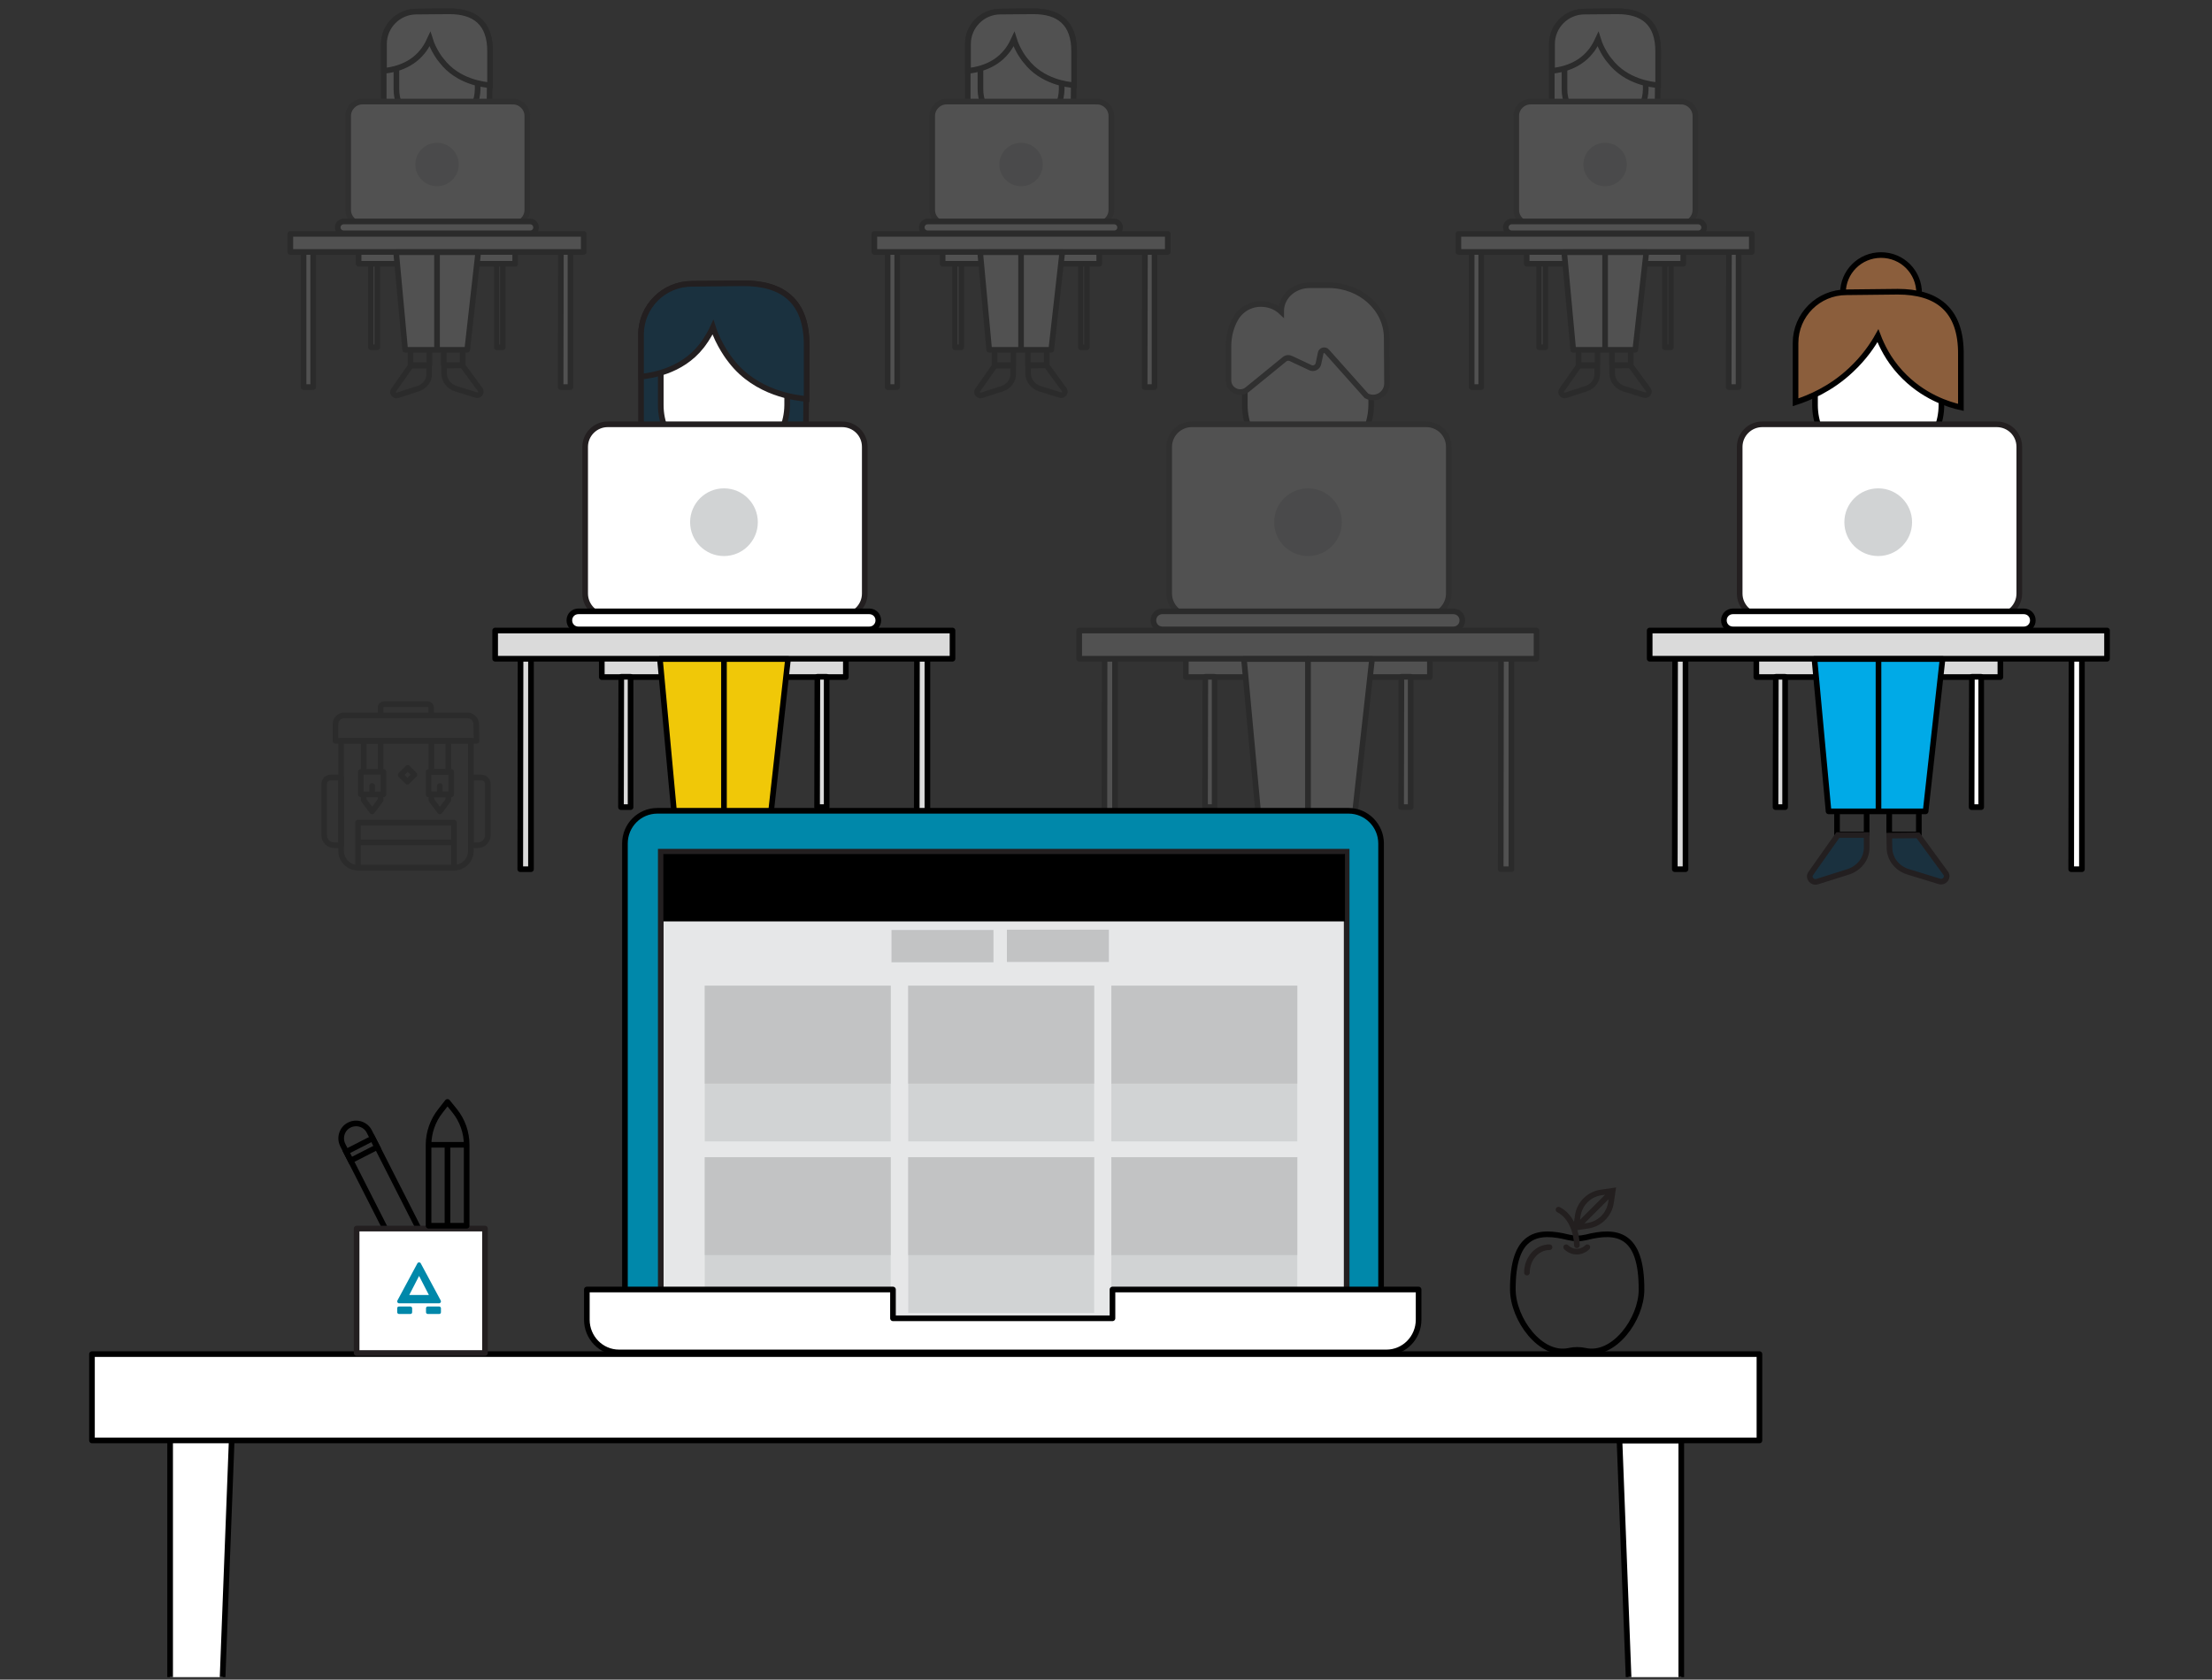 <?xml version="1.0" encoding="UTF-8" standalone="no"?>
<svg
   xmlns:osb="http://www.openswatchbook.org/uri/2009/osb"
   xmlns:dc="http://purl.org/dc/elements/1.1/"
   xmlns:cc="http://creativecommons.org/ns#"
   xmlns:rdf="http://www.w3.org/1999/02/22-rdf-syntax-ns#"
   xmlns:svg="http://www.w3.org/2000/svg"
   xmlns="http://www.w3.org/2000/svg"
   xmlns:xlink="http://www.w3.org/1999/xlink"
   xmlns:sodipodi="http://sodipodi.sourceforge.net/DTD/sodipodi-0.dtd"
   xmlns:inkscape="http://www.inkscape.org/namespaces/inkscape"
   width="784"
   height="595.4"
   viewBox="0 0 784 595.4"
   version="1.1"
   id="svg514"
   sodipodi:docname="hero_school.svg"
   inkscape:version="0.92.3 (2405546, 2018-03-11)">
  <rect x="0" y="0" width="784" height="595.4" fill="#333333" stroke="none"/>
  <sodipodi:namedview
     pagecolor="#ffffff"
     bordercolor="#666666"
     borderopacity="1"
     objecttolerance="10"
     gridtolerance="10"
     guidetolerance="10"
     inkscape:pageopacity="0"
     inkscape:pageshadow="2"
     inkscape:window-width="1920"
     inkscape:window-height="1001"
     id="namedview516"
     showgrid="false"
     inkscape:zoom="1.1211098"
     inkscape:cx="313.38581"
     inkscape:cy="260.60537"
     inkscape:window-x="-9"
     inkscape:window-y="-9"
     inkscape:window-maximized="1"
     inkscape:current-layer="g440" />
  <defs
     id="defs3">
    <path
       id="a"
       d="M0 0h784v595.4H0z" />
    <inkscape:perspective
       id="perspective4583"
       inkscape:persp3d-origin="105 : 99 : 1"
       inkscape:vp_z="210 : 148.5 : 1"
       inkscape:vp_y="0 : 1000 : 0"
       inkscape:vp_x="0 : 148.5 : 1"
       sodipodi:type="inkscape:persp3d" />
    <linearGradient
       osb:paint="solid"
       id="linearGradient2367">
      <stop
         id="stop2365"
         offset="0"
         style="stop-color:#000000;stop-opacity:1;" />
    </linearGradient>
  </defs>
  <clipPath
     id="b">
    <use
       xlink:href="#a"
       overflow="visible"
       id="use5" />
  </clipPath>
  <g
     clip-path="url(#b)"
     id="g40"
     transform="translate(-33.003,-0.892)"
     style="opacity:0.15">
    <path
       stroke-miterlimit="10"
       d="m 453.3,230.9 h 86.5 v 10 h -86.5 z"
       id="path8"
       inkscape:connector-curvature="0"
       style="fill:#ffffff;stroke:#000000;stroke-width:2;stroke-linecap:round;stroke-linejoin:round;stroke-miterlimit:10" />
    <path
       d="m 496.6,166.9 c -12.4,0 -22.4,-10 -22.4,-22.4 v -13 c 0,-12.4 10,-22.4 22.4,-22.4 12.4,0 22.4,10 22.4,22.4 v 13 c -0.1,12.3 -10.1,22.4 -22.4,22.4 z"
       id="path10"
       inkscape:connector-curvature="0"
       style="fill:#ffffff;stroke:#000000;stroke-width:2;stroke-linecap:round;stroke-linejoin:round" />
    <g
       stroke-miterlimit="10"
       id="g14"
       style="fill:#ffffff;stroke:#000000;stroke-width:2;stroke-linecap:round;stroke-linejoin:round;stroke-miterlimit:10">
      <path
         d="m 564.9,309 h 3.8 V 234.3 H 565 Z m -140.5,0 h 3.8 v -74.7 h -3.7 z"
         id="path12"
         inkscape:connector-curvature="0" />
    </g>
    <g
       stroke-miterlimit="10"
       id="g18"
       style="fill:#ffffff;stroke:#000000;stroke-width:2;stroke-linecap:round;stroke-linejoin:round;stroke-miterlimit:10">
      <path
         d="m 460.1,287 h 3.4 v -46.2 h -3.3 z m 69.5,0 h 3.4 v -46.2 h -3.3 z"
         id="path16"
         inkscape:connector-curvature="0" />
    </g>
    <path
       stroke-miterlimit="10"
       d="m 415.5,224.4 h 162.1 v 10 H 415.5 Z"
       id="path20"
       inkscape:connector-curvature="0"
       style="fill:#ffffff;stroke:#000000;stroke-width:2;stroke-linecap:round;stroke-linejoin:round;stroke-miterlimit:10" />
    <g
       stroke-miterlimit="10"
       id="g26"
       style="fill:#ffffff;stroke-width:2;stroke-miterlimit:10">
      <path
         d="m 538.5,151.3 h -83.1 c -4.4,0 -8,3.6 -8,8 v 52 c 0,4.4 3.6,8 8,8 h 83.1 c 4.4,0 8,-3.6 8,-8 v -52 c 0,-4.5 -3.6,-8 -8,-8 z"
         id="path22"
         inkscape:connector-curvature="0"
         style="stroke:#231f20" />
      <path
         d="M 548.1,224 H 445 c -1.8,0 -3.2,-1.4 -3.2,-3.2 0,-1.8 1.4,-3.2 3.2,-3.2 h 103.1 c 1.8,0 3.2,1.4 3.2,3.2 0,1.8 -1.4,3.2 -3.2,3.2 z"
         id="path24"
         inkscape:connector-curvature="0"
         style="stroke:#000000" />
    </g>
    <circle
       cx="496.6"
       cy="186"
       r="12"
       id="circle28"
       style="fill:#d1d3d4" />
    <g
       id="g36"
       style="stroke:#000000;stroke-width:2;stroke-linecap:round;stroke-linejoin:round">
      <path
         d="m 481.9,282.4 h 10.5 v 14.3 h -10.5 z m 18.5,0 h 10.5 v 14.3 h -10.5 z m -14.4,27.5 -11.1,3.5 c -1.8,0.6 -3.4,-1.4 -2.3,-2.9 l 9.6,-13.6 h 10.2 v 4.5 c 0,3.9 -2.5,7.2 -6.4,8.5 z m 21.1,0 11.1,3.4 c 1.9,0.6 3.4,-1.4 2.3,-2.9 l -9.8,-13.4 -10.2,0.1 0.1,4.5 c 0,3.8 2.6,7.1 6.5,8.3 z"
         id="path30"
         inkscape:connector-curvature="0"
         style="fill:none" />
      <path
         d="m 496.6,288.5 h -17.7 l -5,-54 h 22.7 z"
         id="path32"
         inkscape:connector-curvature="0"
         style="fill:#ffffff" />
      <path
         d="m 513.3,288.5 h -16.7 v -54 h 22.7 z"
         id="path34"
         inkscape:connector-curvature="0"
         style="fill:#ffffff" />
    </g>
    <path
       stroke-miterlimit="10"
       d="m 524.5,120.7 c 0,-10.3 -9.2,-18.7 -20.6,-18.7 h -6.7 c -5.6,0 -10.1,4.1 -10.1,9.1 v 0.3 c -1.5,-1.4 -3.6,-2.5 -6.2,-2.7 -4,-0.4 -7.8,1.5 -9.9,5 -1.6,2.7 -2.6,6.2 -2.6,10 v 12 c 0,3.5 4.1,5.5 6.8,3.2 l 13,-10.6 c 0.7,-0.6 1.6,-0.7 2.4,-0.3 l 6.8,3.2 c 1.2,0.6 2.6,-0.1 2.9,-1.4 l 0.8,-3.8 c 0.2,-1 1.6,-1.3 2.2,-0.5 l 14,15.7 c 3.3,1.8 7.3,-0.6 7.3,-4.4 z"
       id="path38"
       inkscape:connector-curvature="0"
       style="fill:#ffffff;stroke:#231f20;stroke-width:2;stroke-miterlimit:10" />
  </g>
  <defs
     id="defs43">
    <path
       id="c"
       d="M0 0h784v595.4H0z" />
  </defs>
  <clipPath
     id="d">
    <use
       xlink:href="#c"
       overflow="visible"
       id="use45" />
  </clipPath>
  <g
     clip-path="url(#d)"
     id="g56"
     transform="translate(-33.003,-0.892)"
     style="opacity:0.15;fill:none;stroke:#000000;stroke-width:2;stroke-linejoin:round">
    <path
       d="m 160.9,274.5 h 8 v 8 h -8 z m 1,0 h 6 v -11 h -6 z m 0,8 v 2 l 3,4 3,-4 v -2 z m 24,-8 h 6 v -11 h -6 z m 0,8 v 2 l 3,4 3,-4 v -2 z"
       id="path48"
       inkscape:connector-curvature="0"
       style="stroke-linecap:round" />
    <path
       d="m 184.9,274.5 h 8 v 8 h -8 z m -20,5 v 2 z m 24,0 v 2 z"
       id="path50"
       inkscape:connector-curvature="0"
       style="stroke-linecap:round" />
    <path
       d="m 153.9,263.5 v 39 c 0,3.3 2.7,6 6,6 h 34 c 3.3,0 6,-2.7 6,-6 v -39 z m 23.5,14.5 -2.4,-2.4 2.5,-2.5 2.4,2.4 z"
       id="path52"
       inkscape:connector-curvature="0" />
    <path
       d="m 201.9,263.5 h -50 v -5.9 c 0,-1.7 1.4,-3.1 3.1,-3.1 h 43.7 c 1.7,0 3.1,1.4 3.1,3.1 z m -16,-9 h -18 v -2.8 c 0,-0.7 0.6,-1.2 1.2,-1.2 h 15.5 c 0.7,0 1.2,0.6 1.2,1.2 v 2.8 z m 16.5,46 h -2.5 v -24 h 3.7 c 1.3,0 2.3,1 2.3,2.3 V 297 c 0,1.9 -1.6,3.5 -3.5,3.5 z m -48.5,0 h -2.5 c -1.9,0 -3.5,-1.6 -3.5,-3.5 v -18.2 c 0,-1.3 1,-2.3 2.3,-2.3 h 3.7 z m 6,-8 h 34 v 16 h -34 z m 0,0 h 34 v 7 h -34 z"
       id="path54"
       inkscape:connector-curvature="0"
       style="stroke-linecap:round" />
  </g>
  <defs
     id="defs59">
    <path
       id="e"
       d="M0 0h784v595.4H0z" />
  </defs>
  <clipPath
     id="f">
    <use
       xlink:href="#e"
       overflow="visible"
       id="use61" />
  </clipPath>
  <path
     clip-path="url(#f)"
     stroke-miterlimit="10"
     d="m 246.3,230.9 h 86.5 v 10 h -86.5 z"
     id="path64"
     inkscape:connector-curvature="0"
     transform="translate(-33.003,-0.892)"
     style="fill:#dadada;stroke:#000000;stroke-width:2;stroke-linecap:round;stroke-linejoin:round;stroke-miterlimit:10" />
  <defs
     id="defs67">
    <path
       id="g"
       d="M0 0h784v595.4H0z" />
  </defs>
  <clipPath
     id="h">
    <use
       xlink:href="#g"
       overflow="visible"
       id="use69" />
  </clipPath>
  <g
     clip-path="url(#h)"
     id="g78"
     transform="translate(-33.003,-0.892)"
     style="stroke:#231f20;stroke-width:2">
    <path
       stroke-miterlimit="10"
       d="m 260.2,181.4 v -61.9 c 0,-9.9 8.1,-18 18,-18 l 18.3,-0.2 c 13.6,0 22.6,6 22.4,22.4 l -0.5,57.6 z"
       id="path72"
       inkscape:connector-curvature="0"
       style="fill:#1a313f;stroke-miterlimit:10" />
    <path
       d="m 289.6,166.9 c -12.4,0 -22.4,-10 -22.4,-22.4 v -13 c 0,-12.4 10,-22.4 22.4,-22.4 12.4,0 22.4,10 22.4,22.4 v 13 c -0.1,12.3 -10.1,22.4 -22.4,22.4 z"
       id="path74"
       inkscape:connector-curvature="0"
       style="fill:#ffffff;stroke-linecap:round;stroke-linejoin:round" />
    <path
       stroke-miterlimit="10"
       d="m 278.2,101.5 c -9.9,0 -18,8 -18,18 v 14.9 c 2.9,-0.3 14.2,-1.6 21.4,-10.8 0.4,-0.5 2.5,-3.2 4.1,-6.7 1.9,6 5.8,11.2 6.5,12 8.9,11.5 23,13.1 26.7,13.4 v -18.6 c 0.2,-16.4 -8.8,-22.4 -22.4,-22.4 z"
       id="path76"
       inkscape:connector-curvature="0"
       style="fill:#1a313f;stroke-miterlimit:10" />
  </g>
  <defs
     id="defs81">
    <path
       id="i"
       d="M0 0h784v595.4H0z" />
  </defs>
  <clipPath
     id="j">
    <use
       xlink:href="#i"
       overflow="visible"
       id="use83" />
  </clipPath>
  <g
     clip-path="url(#j)"
     stroke-miterlimit="10"
     id="g88"
     transform="translate(-33.003,-0.892)"
     style="fill:#dadada;stroke:#000000;stroke-width:2;stroke-linecap:round;stroke-linejoin:round;stroke-miterlimit:10">
    <path
       d="m 357.9,309 h 3.8 V 234.3 H 358 Z m -140.5,0 h 3.8 v -74.7 h -3.7 z"
       id="path86"
       inkscape:connector-curvature="0" />
  </g>
  <defs
     id="defs91">
    <path
       id="k"
       d="M0 0h784v595.4H0z" />
  </defs>
  <clipPath
     id="l">
    <use
       xlink:href="#k"
       overflow="visible"
       id="use93" />
  </clipPath>
  <g
     clip-path="url(#l)"
     stroke-miterlimit="10"
     id="g98"
     transform="translate(-33.003,-0.892)"
     style="fill:#dadada;stroke:#000000;stroke-width:2;stroke-linecap:round;stroke-linejoin:round;stroke-miterlimit:10">
    <path
       d="m 253.1,287 h 3.4 v -46.2 h -3.3 z m 69.5,0 h 3.4 v -46.2 h -3.3 z"
       id="path96"
       inkscape:connector-curvature="0" />
  </g>
  <defs
     id="defs101">
    <path
       id="m"
       d="M0 0h784v595.4H0z" />
  </defs>
  <clipPath
     id="n">
    <use
       xlink:href="#m"
       overflow="visible"
       id="use103" />
  </clipPath>
  <path
     clip-path="url(#n)"
     stroke-miterlimit="10"
     d="m 208.5,224.4 h 162.1 v 10 H 208.5 Z"
     id="path106"
     inkscape:connector-curvature="0"
     transform="translate(-33.003,-0.892)"
     style="fill:#dadada;stroke:#000000;stroke-width:2;stroke-linecap:round;stroke-linejoin:round;stroke-miterlimit:10" />
  <g
     id="g120"
     transform="translate(-33.003,-0.892)">
    <defs
       id="defs109">
      <path
         id="o"
         d="M 0,0 H 784 V 595.4 H 0 Z"
         inkscape:connector-curvature="0" />
    </defs>
    <clipPath
       id="p">
      <use
         xlink:href="#o"
         overflow="visible"
         id="use111"
         style="overflow:visible"
         x="0"
         y="0"
         width="100%"
         height="100%" />
    </clipPath>
    <g
       stroke-miterlimit="10"
       clip-path="url(#p)"
       id="g118"
       style="fill:#ffffff;stroke-width:2;stroke-miterlimit:10">
      <path
         d="m 331.5,151.3 h -83.1 c -4.4,0 -8,3.6 -8,8 v 52 c 0,4.4 3.6,8 8,8 h 83.1 c 4.4,0 8,-3.6 8,-8 v -52 c 0,-4.5 -3.6,-8 -8,-8 z"
         id="path114"
         inkscape:connector-curvature="0"
         style="stroke:#231f20" />
      <path
         d="M 341.1,224 H 238 c -1.8,0 -3.2,-1.4 -3.2,-3.2 0,-1.8 1.4,-3.2 3.2,-3.2 h 103.1 c 1.8,0 3.2,1.4 3.2,3.2 0,1.8 -1.4,3.2 -3.2,3.2 z"
         id="path116"
         inkscape:connector-curvature="0"
         style="stroke:#000000" />
    </g>
  </g>
  <g
     id="g130"
     transform="translate(-33.003,-0.892)">
    <defs
       id="defs123">
      <path
         id="q"
         d="M 0,0 H 784 V 595.4 H 0 Z"
         inkscape:connector-curvature="0" />
    </defs>
    <clipPath
       id="r">
      <use
         xlink:href="#q"
         overflow="visible"
         id="use125"
         style="overflow:visible"
         x="0"
         y="0"
         width="100%"
         height="100%" />
    </clipPath>
    <circle
       clip-path="url(#r)"
       cx="289.6"
       cy="186"
       r="12"
       id="circle128"
       style="fill:#d1d3d4" />
  </g>
  <g
     id="g144"
     transform="translate(-33.003,-0.892)">
    <defs
       id="defs133">
      <path
         id="s"
         d="M 0,0 H 784 V 595.4 H 0 Z"
         inkscape:connector-curvature="0" />
    </defs>
    <clipPath
       id="t">
      <use
         xlink:href="#s"
         overflow="visible"
         id="use135"
         style="overflow:visible"
         x="0"
         y="0"
         width="100%"
         height="100%" />
    </clipPath>
    <g
       clip-path="url(#t)"
       id="g142"
       style="stroke:#000000;stroke-width:2;stroke-linecap:round;stroke-linejoin:round">
      <path
         d="m 274.9,282.4 h 10.5 v 14.3 h -10.5 z m 18.5,0 h 10.5 v 14.3 h -10.5 z m -14.4,27.5 -11.1,3.5 c -1.8,0.6 -3.4,-1.4 -2.3,-2.9 l 9.6,-13.6 h 10.2 v 4.5 c 0,3.9 -2.5,7.2 -6.4,8.5 z m 21.1,0 11.1,3.4 c 1.9,0.6 3.4,-1.4 2.3,-2.9 l -9.8,-13.4 -10.2,0.1 0.1,4.5 c 0,3.8 2.6,7.1 6.5,8.3 z"
         id="path138"
         inkscape:connector-curvature="0"
         style="fill:none" />
      <path
         d="m 289.6,288.5 h -17.7 l -5,-54 h 22.7 z m 16.7,0 h -16.7 v -54 h 22.7 z"
         id="path140"
         inkscape:connector-curvature="0"
         style="fill:#f0c808" />
    </g>
  </g>
  <g
     id="g188"
     transform="translate(-33.003,-0.892)">
    <defs
       id="defs147">
      <path
         id="u"
         d="M 0,0 H 784 V 595.4 H 0 Z"
         inkscape:connector-curvature="0" />
    </defs>
    <clipPath
       id="v">
      <use
         xlink:href="#u"
         overflow="visible"
         id="use149"
         style="overflow:visible"
         x="0"
         y="0"
         width="100%"
         height="100%" />
    </clipPath>
    <g
       clip-path="url(#v)"
       id="g186"
       style="opacity:0.15">
      <path
         stroke-miterlimit="10"
         d="m 160.1,88 h 55.5 v 6.4 h -55.5 z"
         id="path152"
         inkscape:connector-curvature="0"
         style="fill:#ffffff;stroke:#000000;stroke-width:2;stroke-linecap:round;stroke-linejoin:round;stroke-miterlimit:10" />
      <g
         id="g160"
         style="fill:#ffffff;stroke:#000000;stroke-width:2">
        <path
           stroke-miterlimit="10"
           d="M 169,56.2 V 16.5 C 169,10.1 174.2,5 180.5,5 l 11.8,-0.1 c 8.7,0 14.5,3.8 14.4,14.4 l -0.4,37 z"
           id="path154"
           inkscape:connector-curvature="0"
           style="stroke-miterlimit:10" />
        <path
           d="m 187.9,46.9 c -7.9,0 -14.4,-6.4 -14.4,-14.4 v -8.3 c 0,-7.9 6.4,-14.4 14.4,-14.4 7.9,0 14.4,6.4 14.4,14.4 v 8.3 c -0.1,8 -6.5,14.4 -14.4,14.4 z"
           id="path156"
           inkscape:connector-curvature="0"
           style="stroke-linecap:round;stroke-linejoin:round" />
        <path
           stroke-miterlimit="10"
           d="m 180.6,5 c -6.4,0 -11.5,5.2 -11.5,11.5 V 26 c 1.9,-0.2 9.1,-1 13.7,-6.9 0.3,-0.3 1.6,-2.1 2.6,-4.3 1.2,3.9 3.7,7.2 4.2,7.7 5.7,7.4 14.8,8.4 17.1,8.6 V 19.3 C 206.8,8.8 201,4.9 192.3,4.9 Z"
           id="path158"
           inkscape:connector-curvature="0"
           style="stroke-miterlimit:10" />
      </g>
      <g
         stroke-miterlimit="10"
         id="g164"
         style="fill:#ffffff;stroke:#000000;stroke-width:2;stroke-linecap:round;stroke-linejoin:round;stroke-miterlimit:10">
        <path
           d="m 231.7,138.1 h 3.5 V 90.2 h -3.4 z m -91.1,0 H 144 V 90.2 h -3.4 z"
           id="path162"
           inkscape:connector-curvature="0" />
      </g>
      <g
         stroke-miterlimit="10"
         id="g168"
         style="fill:#ffffff;stroke:#000000;stroke-width:2;stroke-linecap:round;stroke-linejoin:round;stroke-miterlimit:10">
        <path
           d="m 164.5,124 h 2.2 V 94.4 h -2.2 z m 44.6,0 h 2.1 V 94.4 h -2.1 z"
           id="path166"
           inkscape:connector-curvature="0" />
      </g>
      <path
         stroke-miterlimit="10"
         d="m 135.9,83.8 h 104 v 6.4 h -104 z"
         id="path170"
         inkscape:connector-curvature="0"
         style="fill:#ffffff;stroke:#000000;stroke-width:2;stroke-linecap:round;stroke-linejoin:round;stroke-miterlimit:10" />
      <g
         stroke-miterlimit="10"
         id="g176"
         style="fill:#ffffff;stroke-width:2;stroke-miterlimit:10">
        <path
           d="m 214.8,36.9 h -53.3 c -2.8,0 -5.1,2.3 -5.1,5.1 v 33.3 c 0,2.8 2.3,5.1 5.1,5.1 h 53.3 c 2.8,0 5.1,-2.3 5.1,-5.1 V 42 c 0,-2.8 -2.3,-5.1 -5.1,-5.1 z"
           id="path172"
           inkscape:connector-curvature="0"
           style="stroke:#231f20" />
        <path
           d="m 220.9,83.6 h -66.1 c -1.1,0 -2.1,-0.9 -2.1,-2.1 0,-1.1 0.9,-2.1 2.1,-2.1 h 66.1 c 1.1,0 2.1,0.9 2.1,2.1 0,1.2 -0.9,2.1 -2.1,2.1 z"
           id="path174"
           inkscape:connector-curvature="0"
           style="stroke:#000000" />
      </g>
      <circle
         cx="187.9"
         cy="59.2"
         r="7.7"
         id="circle178"
         style="fill:#d1d3d4" />
      <g
         id="g184"
         style="stroke:#000000;stroke-width:2;stroke-linecap:round;stroke-linejoin:round">
        <path
           d="m 178.5,121.1 h 6.7 v 9.2 h -6.7 z m 11.8,0 h 6.7 v 9.2 h -6.7 z m -9.2,17.6 -7.1,2.3 c -1.2,0.4 -2.2,-0.9 -1.5,-1.8 l 6.1,-8.7 h 6.5 v 2.9 c 0.1,2.3 -1.5,4.5 -4,5.3 z m 13.5,0 7.1,2.2 c 1.2,0.4 2.2,-0.9 1.5,-1.9 l -6.3,-8.6 -6.5,0.1 v 2.9 c 0.1,2.4 1.7,4.5 4.2,5.3 z"
           id="path180"
           inkscape:connector-curvature="0"
           style="fill:none" />
        <path
           d="m 187.9,124.9 h -11.3 l -3.2,-34.6 h 14.5 z m 10.7,0 H 187.9 V 90.3 h 14.6 z"
           id="path182"
           inkscape:connector-curvature="0"
           style="fill:#ffffff" />
      </g>
    </g>
  </g>
  <g
     id="g232"
     transform="translate(-33.003,-0.892)">
    <defs
       id="defs191">
      <path
         id="w"
         d="M 0,0 H 784 V 595.4 H 0 Z"
         inkscape:connector-curvature="0" />
    </defs>
    <clipPath
       id="x">
      <use
         xlink:href="#w"
         overflow="visible"
         id="use193"
         style="overflow:visible"
         x="0"
         y="0"
         width="100%"
         height="100%" />
    </clipPath>
    <g
       clip-path="url(#x)"
       id="g230"
       style="opacity:0.15">
      <path
         stroke-miterlimit="10"
         d="m 367.1,88 h 55.5 v 6.4 h -55.5 z"
         id="path196"
         inkscape:connector-curvature="0"
         style="fill:#ffffff;stroke:#000000;stroke-width:2;stroke-linecap:round;stroke-linejoin:round;stroke-miterlimit:10" />
      <g
         id="g204"
         style="fill:#ffffff;stroke:#000000;stroke-width:2">
        <path
           stroke-miterlimit="10"
           d="M 376,56.2 V 16.5 C 376,10.1 381.2,5 387.5,5 l 11.8,-0.1 c 8.7,0 14.5,3.8 14.4,14.4 l -0.4,37 z"
           id="path198"
           inkscape:connector-curvature="0"
           style="stroke-miterlimit:10" />
        <path
           d="m 394.9,46.9 c -7.9,0 -14.4,-6.4 -14.4,-14.4 v -8.3 c 0,-7.9 6.4,-14.4 14.4,-14.4 7.9,0 14.4,6.4 14.4,14.4 v 8.3 c -0.1,8 -6.5,14.4 -14.4,14.4 z"
           id="path200"
           inkscape:connector-curvature="0"
           style="stroke-linecap:round;stroke-linejoin:round" />
        <path
           stroke-miterlimit="10"
           d="m 387.6,5 c -6.4,0 -11.5,5.2 -11.5,11.5 V 26 c 1.9,-0.2 9.1,-1 13.7,-6.9 0.3,-0.3 1.6,-2.1 2.6,-4.3 1.2,3.9 3.7,7.2 4.2,7.7 5.7,7.4 14.8,8.4 17.1,8.6 V 19.3 C 413.8,8.8 408,4.9 399.3,4.9 Z"
           id="path202"
           inkscape:connector-curvature="0"
           style="stroke-miterlimit:10" />
      </g>
      <g
         stroke-miterlimit="10"
         id="g208"
         style="fill:#ffffff;stroke:#000000;stroke-width:2;stroke-linecap:round;stroke-linejoin:round;stroke-miterlimit:10">
        <path
           d="m 438.7,138.1 h 3.5 V 90.2 h -3.4 z m -91.1,0 H 351 V 90.2 h -3.4 z"
           id="path206"
           inkscape:connector-curvature="0" />
      </g>
      <g
         stroke-miterlimit="10"
         id="g212"
         style="fill:#ffffff;stroke:#000000;stroke-width:2;stroke-linecap:round;stroke-linejoin:round;stroke-miterlimit:10">
        <path
           d="m 371.5,124 h 2.2 V 94.4 h -2.2 z m 44.6,0 h 2.1 V 94.4 h -2.1 z"
           id="path210"
           inkscape:connector-curvature="0" />
      </g>
      <path
         stroke-miterlimit="10"
         d="m 342.9,83.8 h 104 v 6.4 h -104 z"
         id="path214"
         inkscape:connector-curvature="0"
         style="fill:#ffffff;stroke:#000000;stroke-width:2;stroke-linecap:round;stroke-linejoin:round;stroke-miterlimit:10" />
      <g
         stroke-miterlimit="10"
         id="g220"
         style="fill:#ffffff;stroke-width:2;stroke-miterlimit:10">
        <path
           d="m 421.8,36.9 h -53.3 c -2.8,0 -5.1,2.3 -5.1,5.1 v 33.3 c 0,2.8 2.3,5.1 5.1,5.1 h 53.3 c 2.8,0 5.1,-2.3 5.1,-5.1 V 42 c 0,-2.8 -2.3,-5.1 -5.1,-5.1 z"
           id="path216"
           inkscape:connector-curvature="0"
           style="stroke:#231f20" />
        <path
           d="m 427.9,83.6 h -66.1 c -1.1,0 -2.1,-0.9 -2.1,-2.1 0,-1.1 0.9,-2.1 2.1,-2.1 h 66.1 c 1.1,0 2.1,0.9 2.1,2.1 0,1.2 -0.9,2.1 -2.1,2.1 z"
           id="path218"
           inkscape:connector-curvature="0"
           style="stroke:#000000" />
      </g>
      <circle
         cx="394.9"
         cy="59.2"
         r="7.7"
         id="circle222"
         style="fill:#d1d3d4" />
      <g
         id="g228"
         style="stroke:#000000;stroke-width:2;stroke-linecap:round;stroke-linejoin:round">
        <path
           d="m 385.5,121.1 h 6.7 v 9.2 h -6.7 z m 11.8,0 h 6.7 v 9.2 h -6.7 z m -9.2,17.6 -7.1,2.3 c -1.2,0.4 -2.2,-0.9 -1.5,-1.8 l 6.1,-8.7 h 6.5 v 2.9 c 0.1,2.3 -1.5,4.5 -4,5.3 z m 13.5,0 7.1,2.2 c 1.2,0.4 2.2,-0.9 1.5,-1.9 l -6.3,-8.6 -6.5,0.1 v 2.9 c 0.1,2.4 1.7,4.5 4.2,5.3 z"
           id="path224"
           inkscape:connector-curvature="0"
           style="fill:none" />
        <path
           d="m 394.9,124.9 h -11.3 l -3.2,-34.6 h 14.5 z m 10.7,0 H 394.9 V 90.3 h 14.6 z"
           id="path226"
           inkscape:connector-curvature="0"
           style="fill:#ffffff" />
      </g>
    </g>
  </g>
  <g
     id="g280"
     transform="translate(-33.003,-0.892)">
    <defs
       id="defs235">
      <path
         id="y"
         d="M 0,0 H 784 V 595.4 H 0 Z"
         inkscape:connector-curvature="0" />
    </defs>
    <clipPath
       id="z">
      <use
         xlink:href="#y"
         overflow="visible"
         id="use237"
         style="overflow:visible"
         x="0"
         y="0"
         width="100%"
         height="100%" />
    </clipPath>
    <g
       clip-path="url(#z)"
       id="g278">
      <path
         stroke-miterlimit="10"
         d="m 686.2,104.8 c 0,-7.5 6,-13.5 13.5,-13.5 7.5,0 13.5,6 13.5,13.5"
         id="path240"
         inkscape:connector-curvature="0"
         style="fill:#8b5e3c;stroke:#000000;stroke-width:2;stroke-miterlimit:10" />
      <path
         stroke-miterlimit="10"
         d="M 655.5,230.9 H 742 v 10 h -86.5 z"
         id="path242"
         inkscape:connector-curvature="0"
         style="fill:#dadada;stroke:#000000;stroke-width:2;stroke-linecap:round;stroke-linejoin:round;stroke-miterlimit:10" />
      <path
         d="m 698.7,166.9 c -12.4,0 -22.4,-10 -22.4,-22.4 v -13 c 0,-12.4 10,-22.4 22.4,-22.4 12.4,0 22.4,10 22.4,22.4 v 13 c 0,12.3 -10,22.4 -22.4,22.4 z"
         id="path244"
         inkscape:connector-curvature="0"
         style="fill:#ffffff;stroke:#000000;stroke-width:2;stroke-linecap:round;stroke-linejoin:round" />
      <path
         stroke-miterlimit="10"
         d="m 687.4,104.5 c -9.9,0 -18,8 -18,18 v 21 c 4.6,-1.5 12.4,-4.6 19.7,-11.5 4.6,-4.3 7.6,-8.7 9.5,-12.1 1.3,3.4 3.6,8.3 8,13.1 7.9,8.6 17.3,11.4 21.4,12.3 v -18.6 c 0.2,-16.4 -8.8,-22.4 -22.4,-22.4 z"
         id="path246"
         inkscape:connector-curvature="0"
         style="fill:#8b5e3c;stroke:#000000;stroke-width:2;stroke-miterlimit:10" />
      <g
         stroke-miterlimit="10"
         id="g252"
         style="stroke:#000000;stroke-width:2;stroke-linecap:round;stroke-linejoin:round;stroke-miterlimit:10">
        <path
           d="m 767.1,309 h 3.8 v -74.7 h -3.7 z"
           id="path248"
           inkscape:connector-curvature="0"
           style="fill:#ffffff" />
        <path
           d="m 626.6,309 h 3.8 v -74.7 h -3.7 z"
           id="path250"
           inkscape:connector-curvature="0"
           style="fill:#dadada" />
      </g>
      <g
         stroke-miterlimit="10"
         id="g258"
         style="stroke:#000000;stroke-width:2;stroke-linecap:round;stroke-linejoin:round;stroke-miterlimit:10">
        <path
           d="m 662.3,287 h 3.4 v -46.2 h -3.3 z"
           id="path254"
           inkscape:connector-curvature="0"
           style="fill:#dadada" />
        <path
           d="m 731.8,287 h 3.4 v -46.2 h -3.3 z"
           id="path256"
           inkscape:connector-curvature="0"
           style="fill:#ffffff" />
      </g>
      <path
         stroke-miterlimit="10"
         d="m 617.7,224.4 h 162.1 v 10 H 617.7 Z"
         id="path260"
         inkscape:connector-curvature="0"
         style="fill:#dadada;stroke:#000000;stroke-width:2;stroke-linecap:round;stroke-linejoin:round;stroke-miterlimit:10" />
      <g
         stroke-miterlimit="10"
         id="g266"
         style="fill:#ffffff;stroke-width:2;stroke-miterlimit:10">
        <path
           d="m 740.7,151.3 h -83.1 c -4.4,0 -8,3.6 -8,8 v 52 c 0,4.4 3.6,8 8,8 h 83.1 c 4.4,0 8,-3.6 8,-8 v -52 c 0,-4.5 -3.6,-8 -8,-8 z"
           id="path262"
           inkscape:connector-curvature="0"
           style="stroke:#231f20" />
        <path
           d="M 750.3,224 H 647.2 c -1.8,0 -3.2,-1.4 -3.2,-3.2 0,-1.8 1.4,-3.2 3.2,-3.2 h 103.1 c 1.8,0 3.2,1.4 3.2,3.2 0,1.8 -1.4,3.2 -3.2,3.2 z"
           id="path264"
           inkscape:connector-curvature="0"
           style="stroke:#000000" />
      </g>
      <circle
         cx="698.7"
         cy="186"
         r="12"
         id="circle268"
         style="fill:#d1d3d4" />
      <g
         id="g276"
         style="stroke-width:2">
        <path
           d="m 684.1,282.4 h 10.5 v 14.3 h -10.5 z m 18.5,0 h 10.5 v 14.3 h -10.5 z"
           id="path270"
           inkscape:connector-curvature="0"
           style="fill:none;stroke:#000000;stroke-linecap:round;stroke-linejoin:round" />
        <path
           stroke-miterlimit="10"
           d="m 688.2,309.9 -11.1,3.5 c -1.8,0.6 -3.4,-1.4 -2.3,-2.9 l 9.6,-13.6 h 10.2 v 4.5 c 0,3.9 -2.6,7.2 -6.4,8.5 z m 21,0 11.1,3.4 c 1.9,0.6 3.4,-1.4 2.3,-2.9 l -9.8,-13.4 -10.2,0.1 0.1,4.5 c 0.1,3.8 2.7,7.1 6.5,8.3 z"
           id="path272"
           inkscape:connector-curvature="0"
           style="fill:#1a313f;stroke:#231f20;stroke-miterlimit:10" />
        <path
           d="m 698.8,288.5 h -17.7 l -5,-54 h 22.7 z m 16.7,0 h -16.7 v -54 h 22.7 z"
           id="path274"
           inkscape:connector-curvature="0"
           style="fill:#00aae7;stroke:#000000;stroke-linecap:round;stroke-linejoin:round" />
      </g>
    </g>
  </g>
  <g
     id="g324"
     transform="translate(-33.003,-0.892)">
    <defs
       id="defs283">
      <path
         id="A"
         d="M 0,0 H 784 V 595.4 H 0 Z"
         inkscape:connector-curvature="0" />
    </defs>
    <clipPath
       id="B">
      <use
         xlink:href="#A"
         overflow="visible"
         id="use285"
         style="overflow:visible"
         x="0"
         y="0"
         width="100%"
         height="100%" />
    </clipPath>
    <g
       clip-path="url(#B)"
       id="g322"
       style="opacity:0.15">
      <path
         stroke-miterlimit="10"
         d="m 574.1,88 h 55.5 v 6.4 h -55.5 z"
         id="path288"
         inkscape:connector-curvature="0"
         style="fill:#ffffff;stroke:#000000;stroke-width:2;stroke-linecap:round;stroke-linejoin:round;stroke-miterlimit:10" />
      <g
         id="g296"
         style="fill:#ffffff;stroke:#000000;stroke-width:2">
        <path
           stroke-miterlimit="10"
           d="M 583,56.2 V 16.5 C 583,10.1 588.2,5 594.5,5 l 11.8,-0.1 c 8.7,0 14.5,3.8 14.4,14.4 l -0.4,37 z"
           id="path290"
           inkscape:connector-curvature="0"
           style="stroke-miterlimit:10" />
        <path
           d="m 601.9,46.9 c -7.9,0 -14.4,-6.4 -14.4,-14.4 v -8.3 c 0,-7.9 6.4,-14.4 14.4,-14.4 7.9,0 14.4,6.4 14.4,14.4 v 8.3 c -0.1,8 -6.5,14.4 -14.4,14.4 z"
           id="path292"
           inkscape:connector-curvature="0"
           style="stroke-linecap:round;stroke-linejoin:round" />
        <path
           stroke-miterlimit="10"
           d="m 594.6,5 c -6.4,0 -11.5,5.2 -11.5,11.5 V 26 c 1.9,-0.2 9.1,-1 13.7,-6.9 0.3,-0.3 1.6,-2.1 2.6,-4.3 1.2,3.9 3.7,7.2 4.2,7.7 5.7,7.4 14.8,8.4 17.1,8.6 V 19.3 C 620.8,8.8 615,4.9 606.3,4.9 Z"
           id="path294"
           inkscape:connector-curvature="0"
           style="stroke-miterlimit:10" />
      </g>
      <g
         stroke-miterlimit="10"
         id="g300"
         style="fill:#ffffff;stroke:#000000;stroke-width:2;stroke-linecap:round;stroke-linejoin:round;stroke-miterlimit:10">
        <path
           d="m 645.7,138.1 h 3.5 V 90.2 h -3.4 z m -91.1,0 H 558 V 90.2 h -3.4 z"
           id="path298"
           inkscape:connector-curvature="0" />
      </g>
      <g
         stroke-miterlimit="10"
         id="g304"
         style="fill:#ffffff;stroke:#000000;stroke-width:2;stroke-linecap:round;stroke-linejoin:round;stroke-miterlimit:10">
        <path
           d="m 578.5,124 h 2.2 V 94.4 h -2.2 z m 44.6,0 h 2.1 V 94.4 h -2.1 z"
           id="path302"
           inkscape:connector-curvature="0" />
      </g>
      <path
         stroke-miterlimit="10"
         d="m 549.9,83.8 h 104 v 6.4 h -104 z"
         id="path306"
         inkscape:connector-curvature="0"
         style="fill:#ffffff;stroke:#000000;stroke-width:2;stroke-linecap:round;stroke-linejoin:round;stroke-miterlimit:10" />
      <g
         stroke-miterlimit="10"
         id="g312"
         style="fill:#ffffff;stroke-width:2;stroke-miterlimit:10">
        <path
           d="m 628.8,36.9 h -53.3 c -2.8,0 -5.1,2.3 -5.1,5.1 v 33.3 c 0,2.8 2.3,5.1 5.1,5.1 h 53.3 c 2.8,0 5.1,-2.3 5.1,-5.1 V 42 c 0,-2.8 -2.3,-5.1 -5.1,-5.1 z"
           id="path308"
           inkscape:connector-curvature="0"
           style="stroke:#231f20" />
        <path
           d="m 634.9,83.6 h -66.1 c -1.1,0 -2.1,-0.9 -2.1,-2.1 0,-1.1 0.9,-2.1 2.1,-2.1 h 66.1 c 1.1,0 2.1,0.9 2.1,2.1 0,1.2 -0.9,2.1 -2.1,2.1 z"
           id="path310"
           inkscape:connector-curvature="0"
           style="stroke:#000000" />
      </g>
      <circle
         cx="601.9"
         cy="59.2"
         r="7.7"
         id="circle314"
         style="fill:#d1d3d4" />
      <g
         id="g320"
         style="stroke:#000000;stroke-width:2;stroke-linecap:round;stroke-linejoin:round">
        <path
           d="m 592.5,121.1 h 6.7 v 9.2 h -6.7 z m 11.8,0 h 6.7 v 9.2 h -6.7 z m -9.2,17.6 -7.1,2.3 c -1.2,0.4 -2.2,-0.9 -1.5,-1.8 l 6.1,-8.7 h 6.5 v 2.9 c 0.1,2.3 -1.5,4.5 -4,5.3 z m 13.5,0 7.1,2.2 c 1.2,0.4 2.2,-0.9 1.5,-1.9 l -6.3,-8.6 -6.5,0.1 v 2.9 c 0.1,2.4 1.7,4.5 4.2,5.3 z"
           id="path316"
           inkscape:connector-curvature="0"
           style="fill:none" />
        <path
           d="m 601.9,124.9 h -11.3 l -3.2,-34.6 h 14.5 z m 10.7,0 H 601.9 V 90.3 h 14.6 z"
           id="path318"
           inkscape:connector-curvature="0"
           style="fill:#ffffff" />
      </g>
    </g>
  </g>
  <g
     id="g336"
     transform="translate(-33.003,-0.892)">
    <defs
       id="defs327">
      <path
         id="C"
         d="M 0,0 H 784 V 595.4 H 0 Z"
         inkscape:connector-curvature="0" />
    </defs>
    <clipPath
       id="D">
      <use
         xlink:href="#C"
         overflow="visible"
         id="use329"
         style="overflow:visible"
         x="0"
         y="0"
         width="100%"
         height="100%" />
    </clipPath>
    <g
       clip-path="url(#D)"
       stroke-miterlimit="10"
       id="g334"
       style="fill:#ffffff;stroke:#000000;stroke-width:2;stroke-linecap:round;stroke-linejoin:round;stroke-miterlimit:10">
      <path
         d="m 615.8,741 h 13.1 V 511.5 H 607 Z M 106.4,738.8 H 93.3 V 509.3 h 21.9 z"
         id="path332"
         inkscape:connector-curvature="0" />
    </g>
  </g>
  <g
     id="g346"
     transform="translate(-33.003,-0.892)">
    <defs
       id="defs339">
      <path
         id="E"
         d="M 0,0 H 784 V 595.4 H 0 Z"
         inkscape:connector-curvature="0" />
    </defs>
    <clipPath
       id="F">
      <use
         xlink:href="#E"
         overflow="visible"
         id="use341"
         style="overflow:visible"
         x="0"
         y="0"
         width="100%"
         height="100%" />
    </clipPath>
    <path
       clip-path="url(#F)"
       stroke-miterlimit="10"
       d="m 65.6,480.9 h 591 v 30.6 h -591 z"
       id="path344"
       inkscape:connector-curvature="0"
       style="fill:#ffffff;stroke:#000000;stroke-width:2;stroke-linecap:round;stroke-linejoin:round;stroke-miterlimit:10" />
  </g>
  <g
     id="g376"
     transform="translate(-33.003,-0.892)">
    <defs
       id="defs349">
      <path
         id="G"
         d="M 0,0 H 784 V 595.4 H 0 Z"
         inkscape:connector-curvature="0" />
    </defs>
    <clipPath
       id="H">
      <use
         xlink:href="#G"
         overflow="visible"
         id="use351"
         style="overflow:visible"
         x="0"
         y="0"
         width="100%"
         height="100%" />
    </clipPath>
    <g
       id="g5078">
      <g
         id="g360"
         style="fill:none;stroke:#000000">
        <path
           stroke-miterlimit="10"
           d="m 156.8,399.7 c -2.6,1.3 -3.6,4.5 -2.3,7.1 l 24.6,48.4 9.5,7 -0.1,-11.8 -24.6,-48.4 c -1.3,-2.6 -4.5,-3.6 -7.1,-2.3 z"
           id="path354"
           inkscape:connector-curvature="0"
           style="stroke-miterlimit:10" />
        <path
           d="m 156.8,399.7 c -2.6,1.3 -3.6,4.5 -2.3,7.1 l 24.6,48.4 9.5,7 -0.1,-11.8 -24.6,-48.4 c -1.3,-2.6 -4.5,-3.6 -7.1,-2.3 z"
           id="path356"
           inkscape:connector-curvature="0"
           style="stroke-width:2;stroke-linejoin:round" />
        <path
           d="m 166.7,407.5 -9.4,4.8 -1.6,-3.1 9.4,-4.8 z m 12.3,47.7 9.4,-4.8 z"
           id="path358"
           inkscape:connector-curvature="0"
           style="stroke-width:2" />
      </g>
      <path
         d="m 159.4,436.4 h 45.5 v 44.1 h -45.5 z"
         id="path362"
         inkscape:connector-curvature="0"
         style="fill:#ffffff;stroke:#231f20;stroke-width:2;stroke-linecap:round;stroke-linejoin:round" />
      <path
         d="m 184.9,435.4 h 13.5 v -28.7 h -13.5 z m 6.7,-43.9 -2.5,3.2 c -2.7,3.4 -4.2,7.7 -4.2,12 h 13.5 c 0,-4.4 -1.5,-8.6 -4.2,-12 z m 0,15.2 v 28.7"
         id="path364"
         inkscape:connector-curvature="0"
         style="fill:none;stroke:#000000;stroke-width:2;stroke-linecap:round;stroke-linejoin:round" />
      <g
         transform="matrix(0.756,0,0,0.756,155.972,394.398)"
         inkscape:label="Layer 1"
         id="layer1">
        <g
           id="g85"
           transform="translate(4.084,1.922)"
           style="fill:#0088aa;stroke:#000000;stroke-width:0;stroke-miterlimit:4;stroke-dasharray:none;stroke-opacity:0.959" />
        <g
           id="g5218">
          <rect
             y="92.095"
             x="23.564"
             height="3.5"
             width="7"
             id="rect65"
             style="opacity:1;fill:#0088aa;stroke:#000000;stroke-width:0;stroke-miterlimit:4;stroke-dasharray:none;stroke-opacity:0.959;paint-order:stroke fill markers"
             ry="0.782" />
          <path
             style="opacity:1;fill:#0088aa;stroke:#0088aa;stroke-width:1.799;stroke-linecap:butt;stroke-linejoin:round;stroke-miterlimit:4;stroke-dasharray:none;stroke-opacity:1;paint-order:fill markers stroke"
             d="m 33.814,72.294 -9.351,17.402 h 18.702 z m 0,3.5 6.079,11.802 H 27.735 Z"
             id="path12-3"
             inkscape:connector-curvature="0"
             sodipodi:nodetypes="cccccccc" />
        </g>
        <rect
           ry="0.782"
           style="opacity:1;fill:#0088aa;stroke:#000000;stroke-width:0;stroke-miterlimit:4;stroke-dasharray:none;stroke-opacity:0.959;paint-order:stroke fill markers"
           id="rect65-5"
           width="7"
           height="3.5"
           x="37.064"
           y="92.095" />
      </g>
    </g>
  </g>
  <g
     id="g390"
     transform="translate(-33.003,-0.892)">
    <defs
       id="defs379">
      <path
         id="I"
         d="M 0,0 H 784 V 595.4 H 0 Z"
         inkscape:connector-curvature="0" />
    </defs>
    <clipPath
       id="J">
      <use
         xlink:href="#I"
         overflow="visible"
         id="use381"
         style="overflow:visible"
         x="0"
         y="0"
         width="100%"
         height="100%" />
    </clipPath>
    <g
       clip-path="url(#J)"
       id="g388"
       style="fill:none;stroke-width:2">
      <path
         stroke-miterlimit="10"
         d="m 595.2,439.5 c -2.1,0.5 -4.2,0.5 -6.3,0 -10.8,-2.7 -19.8,-1.6 -19.7,18.6 0.1,10.4 9.8,23.9 20,21.6 1.8,-0.4 3.8,-0.4 5.6,0 10.2,2.3 20,-11.2 20,-21.6 0.1,-20.2 -8.9,-21.3 -19.6,-18.6 z"
         id="path384"
         inkscape:connector-curvature="0"
         style="stroke:#000000;stroke-miterlimit:10" />
      <path
         d="m 574.2,452 c 0,-5 3.6,-9 8,-9 m 9.4,-7 0.6,-4.1 c 0.6,-4.3 4,-7.7 8.3,-8.3 l 4.1,-0.6 -0.6,4.1 c -0.6,4.3 -4,7.7 -8.3,8.3 z m 0.3,6.3 c -0.1,-4.7 -2,-10.3 -6.5,-12.6 m 10.2,13.3 c -2.1,2.1 -5.4,2.1 -7.5,0 m 4,-7.4 12.5,-12.5 z"
         id="path386"
         inkscape:connector-curvature="0"
         style="stroke:#231f1f;stroke-linecap:round" />
    </g>
  </g>
  <g
     id="g440">
    <defs
       id="defs393">
      <path
         id="K"
         d="M0 0h784v595.4H0z" />
    </defs>
    <clipPath
       id="L">
      <use
         xlink:href="#K"
         overflow="visible"
         id="use395" />
    </clipPath>
    <g
       id="g1182"
       transform="translate(-33.003,-0.892)">
      <path
         d="m 340.2,464.9 h -85.7 v -165 c 0,-6.4 5.1,-11.6 11.5,-11.6 h 245 c 6.3,0 11.5,5.2 11.5,11.6 V 465 h -98.7 v 10.2 h -83.4 v -10.3 z"
         id="path398"
         style="fill:#0088aa;fill-opacity:1;stroke:#000000;stroke-width:2"
         inkscape:connector-curvature="0" />
      <path
         stroke-miterlimit="10"
         d="M 267.2,302.8 H 510.3 V 469.5 H 267.2 Z"
         id="path400"
         inkscape:connector-curvature="0"
         style="fill:#e6e7e8;stroke:#231f20;stroke-width:2;stroke-miterlimit:10" />
      <path
         d="m 268.1,303.6 h 241.6 v 23.915 H 268.1 Z"
         id="path402"
         inkscape:connector-curvature="0"
         style="fill:#000000;stroke-width:1.107" />
      <path
         d="m 426.9,350.3 h 65.9 v 55.2 h -65.9 z m 0,60.8 h 65.9 v 55.2 h -65.9 z m -72,-60.8 h 65.9 v 55.2 h -65.9 z m 0,60.8 h 65.9 v 55.2 h -65.9 z m -72.1,-60.8 h 65.9 v 55.2 h -65.9 z m 0,60.8 h 65.9 v 55.2 h -65.9 z"
         id="path408"
         inkscape:connector-curvature="0"
         style="fill:#d1d3d4" />
      <path
         d="m 426.9,350.3 h 65.9 V 385 h -65.9 z m -72,0 h 65.9 V 385 h -65.9 z m -72.1,0 h 65.9 V 385 h -65.9 z m 144.1,60.8 h 65.9 v 34.7 h -65.9 z m -72,0 h 65.9 v 34.7 h -65.9 z m -72.1,0 h 65.9 v 34.7 h -65.9 z"
         id="path410"
         inkscape:connector-curvature="0"
         style="fill:#c2c3c4" />
      <path
         d="m 349.5,468.2 h 77.8 V 458 h 108.5 v 10.7 c 0,6.4 -5.1,11.6 -11.4,11.6 h -272 c -6.3,0 -11.4,-5.2 -11.4,-11.6 V 458 h 108.5 z"
         id="path412"
         inkscape:connector-curvature="0"
         style="fill:#ffffff;stroke:#000000;stroke-width:2;stroke-linecap:round;stroke-linejoin:round" />
      <circle
         cx="293.1"
         cy="360.7"
         r="6"
         id="circle414"
         style="fill:#c2c3c4" />
      <path
         d="m 302,358.1 h 40.6 v 5.2 H 302 Z"
         id="path416"
         inkscape:connector-curvature="0"
         style="fill:#c2c3c4" />
      <circle
         cx="365.8"
         cy="360.7"
         r="6"
         id="circle418"
         style="fill:#c2c3c4" />
      <circle
         cx="437.8"
         cy="360.7"
         r="6"
         id="circle422"
         style="fill:#c2c3c4" />
      <path
         d="m 446.7,358.1 h 40.6 v 5.2 h -40.6 z"
         id="path424"
         inkscape:connector-curvature="0"
         style="fill:#c2c3c4" />
      <circle
         cx="293.1"
         cy="421.7"
         r="6"
         id="circle426"
         style="fill:#c2c3c4" />
      <path
         d="m 302,419.1 h 40.6 v 5.2 H 302 Z"
         id="path428"
         inkscape:connector-curvature="0"
         style="fill:#c2c3c4" />
      <circle
         cx="365.8"
         cy="421.7"
         r="6"
         id="circle430"
         style="fill:#c2c3c4" />
      <path
         d="m 374.7,419.1 h 40.6 v 5.2 h -40.6 z"
         id="path432"
         inkscape:connector-curvature="0"
         style="fill:#c2c3c4" />
      <circle
         cx="437.8"
         cy="421.7"
         r="6"
         id="circle434"
         style="fill:#c2c3c4" />
      <path
         d="m 446.7,419.1 h 40.6 v 5.2 h -40.6 z"
         id="path436"
         inkscape:connector-curvature="0"
         style="fill:#c2c3c4" />
      <path
         d="m 389.879,330.449 h 36.14 v 11.444 h -36.14 z"
         id="path420-3"
         inkscape:connector-curvature="0"
         style="fill:#c2c3c4;stroke-width:1.4" />
      <path
         d="m 348.977,330.56 h 36.14 v 11.444 h -36.14 z"
         id="path420-3-4"
         inkscape:connector-curvature="0"
         style="fill:#c2c3c4;stroke-width:1.4" />
    </g>
  </g>
</svg>
